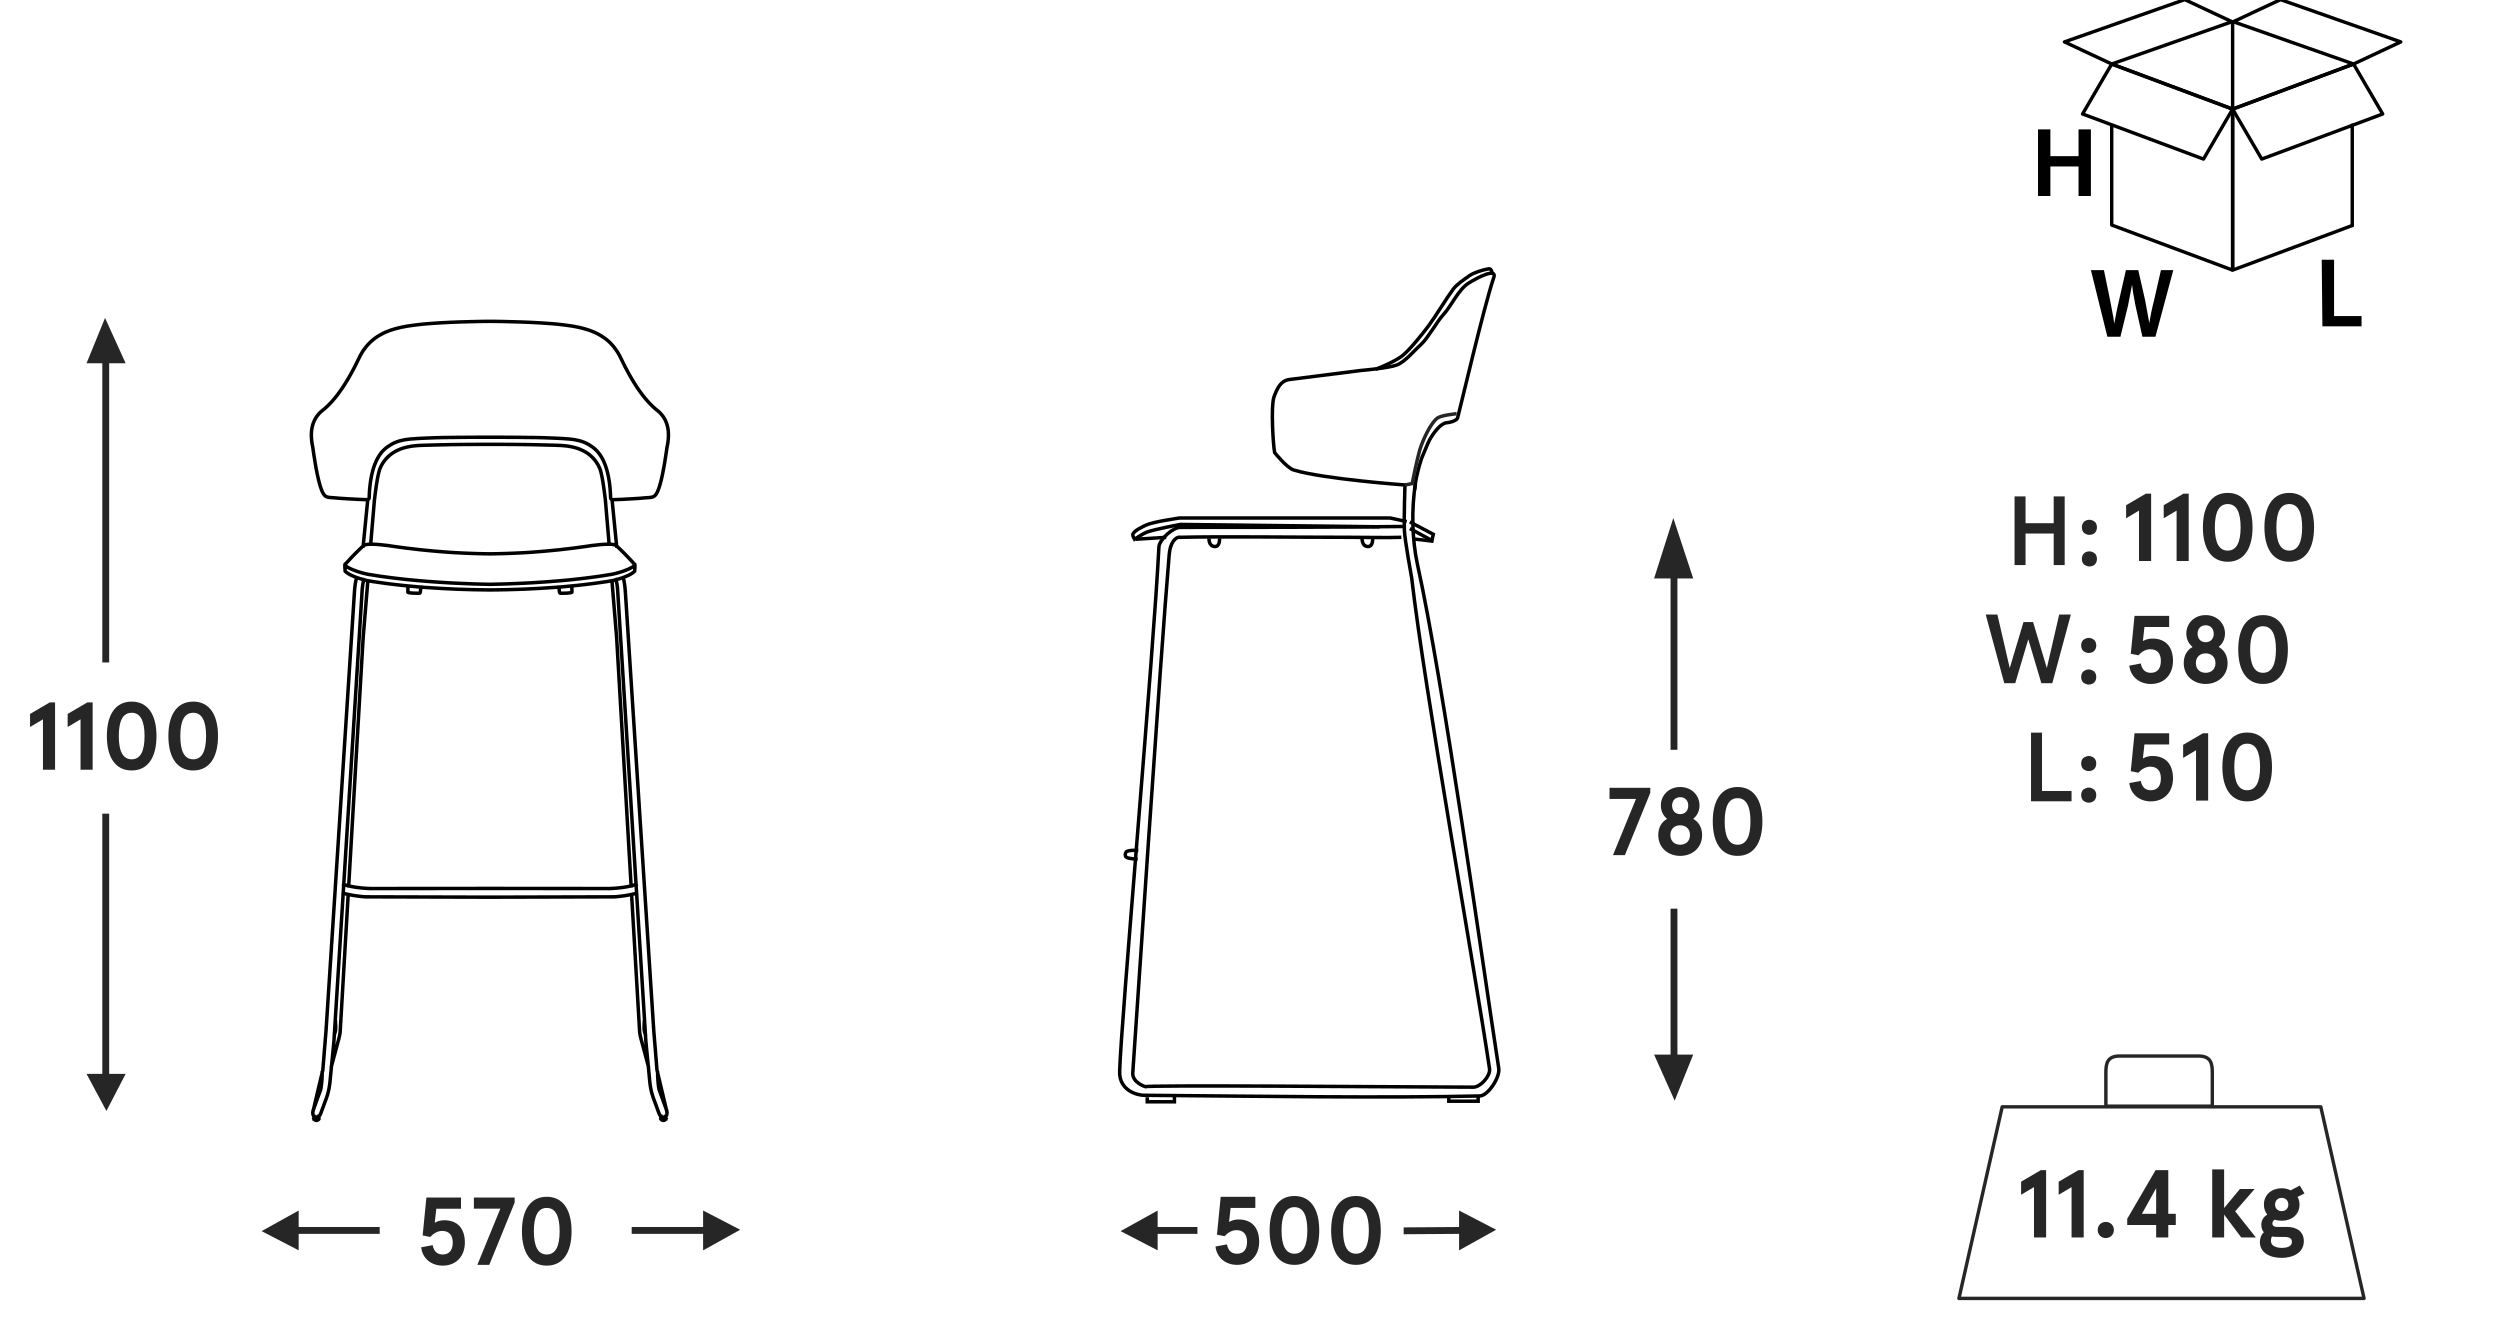 <?xml version="1.0" encoding="utf-8"?>
<!-- Generator: Adobe Illustrator 27.9.0, SVG Export Plug-In . SVG Version: 6.00 Build 0)  -->
<!DOCTYPE svg PUBLIC "-//W3C//DTD SVG 1.1//EN" "http://www.w3.org/Graphics/SVG/1.1/DTD/svg11.dtd">
<svg version="1.1" id="Warstwa_1" xmlns:x="http://ns.adobe.com/Extensibility/1.0/" xmlns:i="http://ns.adobe.com/AdobeIllustrator/10.0/" xmlns:graph="http://ns.adobe.com/Graphs/1.0/"
	 xmlns="http://www.w3.org/2000/svg" xmlns:xlink="http://www.w3.org/1999/xlink" x="0px" y="0px"
	 viewBox="0 0 364.1 192.7" style="enable-background:new 0 0 364.1 192.7;" xml:space="preserve">
<style type="text/css">
	.st0{enable-background:new    ;}
	.st1{fill:#262626;}
	.st2{fill:none;stroke:#262626;stroke-width:0.5;stroke-linecap:round;stroke-linejoin:round;stroke-miterlimit:10;}
	.st3{fill:none;}
	.st4{fill:none;stroke:#000000;stroke-width:0.51;stroke-miterlimit:10;}
	.st5{fill:none;stroke:#000000;stroke-width:0.51;stroke-linecap:square;stroke-miterlimit:10;}
	.st6{fill:none;stroke:#262626;stroke-width:0.51;stroke-miterlimit:10;}
	.st7{fill:none;stroke:#000000;stroke-width:0.5;stroke-linecap:round;stroke-linejoin:round;stroke-miterlimit:10;}
	.st8{fill:none;stroke:#000000;stroke-width:0.5;stroke-linecap:round;stroke-linejoin:bevel;stroke-miterlimit:10;}
	.st9{fill:none;stroke:#000000;stroke-width:0.5;stroke-miterlimit:10;}
	.st10{fill:none;stroke:#000000;stroke-width:0.5;stroke-linecap:round;stroke-miterlimit:10;}
</style>
<g>
	<g class="st0">
		<path class="st1" d="M293.4,72.3H295v3.9h4.1v-3.9h1.6v10h-1.6v-4.6H295
			v4.6h-1.6V72.3z"/>
		<path class="st1" d="M304.3,75.7c0.3,0,0.5,0.1,0.8,0.3
			c0.2,0.2,0.3,0.5,0.3,0.8s-0.1,0.6-0.3,0.8
			c-0.2,0.2-0.5,0.3-0.8,0.3s-0.5-0.1-0.8-0.3
			c-0.2-0.2-0.3-0.5-0.3-0.8S303.3,76.2,303.5,76
			C303.7,75.8,304,75.7,304.3,75.7z M304.3,80.3
			c0.3,0,0.5,0.1,0.8,0.3c0.2,0.2,0.3,0.5,0.3,0.8
			s-0.1,0.6-0.3,0.8c-0.2,0.2-0.5,0.3-0.8,0.3
			s-0.5-0.1-0.8-0.3c-0.2-0.2-0.3-0.5-0.3-0.8
			s0.1-0.6,0.3-0.8C303.7,80.4,304,80.3,304.3,80.3z"/>
	</g>
	<g class="st0">
		<path class="st1" d="M301.6,89.5l-2.7,10h-1.6l-1.9-6.4L293.5,99.5h-1.6l-2.7-10
			h1.7l1.8,7.8l2-6.7h1.4l2,6.7L299.9,89.5H301.6z"/>
		<path class="st1" d="M304.2,92.9c0.3,0,0.5,0.1,0.8,0.3
			c0.2,0.2,0.3,0.5,0.3,0.8S305.2,94.6,305,94.8
			c-0.2,0.2-0.5,0.3-0.8,0.3s-0.5-0.1-0.8-0.3
			c-0.2-0.2-0.3-0.5-0.3-0.8s0.1-0.6,0.3-0.8
			C303.7,93,303.9,92.9,304.2,92.9z M304.2,97.5
			c0.3,0,0.5,0.1,0.8,0.3c0.2,0.2,0.3,0.5,0.3,0.8
			S305.2,99.2,305,99.4c-0.2,0.2-0.5,0.3-0.8,0.3
			s-0.5-0.1-0.8-0.3c-0.2-0.2-0.3-0.5-0.3-0.8
			s0.1-0.6,0.3-0.8C303.7,97.6,303.9,97.5,304.2,97.5z"/>
	</g>
	<g class="st0">
		<path class="st1" d="M297.4,106.7v8.5h4.3v1.5h-5.9v-10H297.4z"/>
		<path class="st1" d="M304.2,110.1c0.3,0,0.5,0.1,0.8,0.3
			c0.2,0.2,0.3,0.5,0.3,0.8S305.2,111.8,305,112
			c-0.2,0.2-0.5,0.3-0.8,0.3s-0.5-0.1-0.8-0.3
			c-0.2-0.2-0.3-0.5-0.3-0.8s0.1-0.6,0.3-0.8
			C303.7,110.2,304,110.1,304.2,110.1z M304.2,114.7
			c0.3,0,0.5,0.1,0.8,0.3c0.2,0.2,0.3,0.5,0.3,0.8
			S305.2,116.4,305,116.6c-0.2,0.2-0.5,0.3-0.8,0.3
			s-0.5-0.1-0.8-0.3c-0.2-0.2-0.3-0.5-0.3-0.8
			s0.1-0.6,0.3-0.8C303.7,114.8,304,114.7,304.2,114.7z"/>
	</g>
</g>
<polygon class="st2" points="344.3,189.1 285.3,189.1 291.6,161.2 338,161.2 "/>
<path class="st2" d="M319,161.1h-9.1c-1.8,0-2,0-3.2,0v-4.9
	c0-1.3,0.2-2.4,2-2.4h11.5c1.8,0,2,1.1,2,2.4v4.9
	C320.4,161.1,320.8,161.1,319,161.1z"/>
<polygon class="st1" points="15.3,46.3 12.6,52.91 14.9,52.91 14.9,96.486 
	15.9,96.486 15.9,52.91 18.3,52.91 "/>
<polygon class="st1" points="15.5,161.8 18.3,156.4 15.9,156.4 15.9,118.5 14.9,118.5 
	14.9,156.4 12.6,156.4 "/>
<polygon class="st1" points="38.1,179.3 43.5,182.1 43.5,179.7 55.3,179.7 
	55.3,178.7 43.5,178.7 43.5,176.3 "/>
<polygon class="st1" points="107.8,179.1 102.4,176.3 102.4,178.7 92,178.7 
	92,179.7 102.4,179.7 102.4,182.1 "/>
<polygon class="st1" points="163.2,179.3 168.6,182.1 168.6,179.7 174.394,179.7 
	174.394,178.7 168.6,178.7 168.6,176.3 "/>
<polygon class="st1" points="217.9,179.1 212.5,176.3 212.5,178.7 204.426,178.757 
	204.426,179.757 212.5,179.7 212.5,182.1 "/>
<polygon class="st1" points="243.7,75.443 240.9,84.249 243.3,84.249 243.3,109.2 
	244.3,109.2 244.3,84.249 246.6,84.249 "/>
<polygon class="st1" points="243.9,160.3 246.6,153.589 244.3,153.589 244.3,132.337 
	243.3,132.337 243.3,153.589 240.9,153.589 "/>
<rect x="309.979" y="93.826" class="st3" width="23.83" height="0.34"/>
<rect x="52.617" y="205.826" class="st3" width="2.383" height="22.128"/>
<path class="st4" d="M204.517,76.675c-8.568,0.138-27.297,0.13-32.624,0.13
	c-1.084,0-2.98,1.732-3.106,2.809c-0.766,15.375-5.532,69.383-5.723,76.426
	c-0.077,2.815,2.593,3.469,3.511,3.476c15.957,0.128,35.809,0.418,48.957,0.098
	c1.164-0.028,2.95-2.686,2.745-4.021c-2.298-14.936-8.121-56.561-11.83-73.347
	c-0.809-3.66-0.894-8.164-0.298-11.823"/>
<path class="st4" d="M165.787,123.865c0,0-1.462-0.121-1.777,0.217
	c-0.156,0.167-0.17,0.578-0.021,0.723c0.314,0.305,1.699,0.298,1.699,0.298"/>
<path class="st4" d="M196.798,82.539"/>
<path class="st4" d="M180.298,80.444"/>
<path class="st4" d="M180.043,81.869"/>
<path class="st4" d="M177.84,81.9"/>
<path class="st4" d="M177.617,80.299"/>
<path class="st4" d="M198.376,78.394c0,0-0.078,1.127,0.795,1.201
	c0.849,0.072,0.737-1.201,0.737-1.201"/>
<path class="st4" d="M176.08,78.394c0,0-0.078,1.127,0.795,1.201
	c0.849,0.072,0.737-1.201,0.737-1.201"/>
<polyline class="st4" points="205.336,76.973 208.542,78.72 208.745,77.816 205.332,76.012 "/>
<line class="st4" x1="205.67" y1="78.472" x2="208.745" y2="78.824"/>
<path class="st4" d="M200.914,76.72l-29.02-0.341c0,0-3.726,0.708-4.838,1.106
	c-0.49,0.176-1.828,1.048-1.828,1.048s-0.276-0.476-0.251-0.651
	c0.081-0.571,1.495-1.197,1.962-1.418c1.015-0.481,4.842-1.021,4.842-1.021
	h30.686l2.406,0.523"/>
<line class="st4" x1="169.851" y1="78.255" x2="165.426" y2="78.533"/>
<path class="st4" d="M201.936,80.805"/>
<path class="st4" d="M206.249,81.09"/>
<polyline class="st4" points="167.085,159.803 167.085,160.464 171.043,160.464 171.043,159.613 "/>
<polyline class="st4" points="211,159.628 211,160.379 215.277,160.379 215.277,159.515 "/>
<path class="st4" d="M281.383,213.656"/>
<path class="st4" d="M203.468,66.294"/>
<path class="st4" d="M203.468,66.294"/>
<path class="st4" d="M202.532,71.315"/>
<rect x="57.043" y="249.741" class="st3" width="5.106" height="0"/>
<path class="st4" d="M217.34,40.039c0-0.372-0.143-0.953-0.511-0.894
	c-0.796,0.129-2.144,0.537-2.805,0.998c-0.742,0.517-1.848,1.254-2.386,1.981
	c-0.998,1.347-2.572,3.976-3.574,5.319c-0.824,1.104-2.79,3.576-3.884,4.412
	c-1.199,0.916-3.818,1.928-3.818,1.928"/>
<path class="st4" d="M206.019,71.315c0,0,0.105-1.75,1.019-4.553
	c0.313-0.699,0.925-2.277,1.153-2.681c0.638-1.128,1.675-2.472,2.511-2.511
	c0.416-0.019,1.43-0.29,1.574-0.681c0.141-0.382,3.899-16.508,5.277-20.468
	c0.511-1.468-2.296-0.052-3.66,0.809c-1.531,0.966-2.487,3.316-3.724,4.638
	c-0.823,0.879-2.269,3.456-3.17,4.255c-0.963,0.854-2.333,2.551-3.532,3.021
	c-1.233,0.483-5.234,0.809-5.234,0.809s-7.82,0.983-10.426,1.319
	c-1.319,0.17-1.813,1.322-2.255,2.511c-0.506,1.361-0.111,7.277,0.085,8.128
	c0,0,1.757,2.236,2.809,2.553c4.325,1.306,16.17,2.17,16.17,2.17
	s-0.157,5.044-0.085,6.596c0.07,1.518,1.064,6.936,1.064,6.936
	c1.881,16.298,9.234,57.255,11.34,71.489c0.153,1.033-1.318,2.686-2.362,2.681
	c-14.234-0.064-47.746-0.323-47.745-0.064c0,0-1.956-0.577-1.851-2.043
	c0.477-6.668,3.957-59.649,5.298-75.383c0.118-1.801,0.949-2.722,1.617-2.593
	c6.174-0.143,15.668-0.002,24.638,0c3.039,0.001,5.38,0.081,7.561,0"/>
<g>
	<path class="st1" d="M297.995,170.421v9.806h-1.766v-7.34l-1.877,1.12v-1.904
		l2.872-1.682H297.995z"/>
	<path class="st1" d="M303.469,170.421v9.806h-1.766v-7.34l-1.877,1.12v-1.904l2.872-1.682
		H303.469z"/>
	<path class="st1" d="M306.688,177.958c0.672,0,1.177,0.504,1.177,1.176
		S307.359,180.311,306.688,180.311c-0.673,0-1.177-0.505-1.177-1.177
		S306.015,177.958,306.688,177.958z"/>
	<path class="st1" d="M314.024,178.405h-4.216v-0.896l4.132-7.088h1.849v6.359h1.093v1.625
		h-1.093v1.821h-1.765V178.405z M314.024,176.78v-3.74l-2.073,3.74H314.024z"/>
	<path class="st1" d="M323.921,170.31v5.631l2.297-2.773h2.144l-2.83,3.25l3.012,3.81
		h-2.129l-2.493-3.334v3.334h-1.737v-9.917H323.921z"/>
	<path class="st1" d="M332.308,173.055c0.476,0,0.91,0.112,1.303,0.308l1.33-0.699
		l0.687,1.148l-1.009,0.504c0.183,0.322,0.28,0.7,0.28,1.121
		c0,1.484-1.162,2.353-2.591,2.353c-0.364,0-0.715-0.056-1.022-0.153
		c-0.211,0.125-0.337,0.308-0.337,0.531c0,0.336,0.238,0.519,0.659,0.519h1.442
		c1.484,0,2.479,0.714,2.479,2.073c0,1.736-1.639,2.438-3.208,2.438
		c-1.807,0-3.193-0.785-3.193-2.325c0-0.575,0.21-1.065,0.574-1.401
		c-0.225-0.266-0.364-0.645-0.364-1.092c0-0.673,0.35-1.177,0.868-1.485
		c-0.308-0.378-0.49-0.868-0.49-1.456
		C329.716,173.966,330.879,173.055,332.308,173.055z M331.705,180.143
		c-0.294,0-0.561-0.015-0.812-0.056c-0.112,0.168-0.154,0.378-0.154,0.645
		c0,0.672,0.673,1.008,1.583,1.008c0.826,0,1.471-0.238,1.471-0.868
		c0-0.589-0.477-0.729-1.135-0.729H331.705z M332.308,176.389
		c0.56,0,0.966-0.378,0.966-0.952c0-0.589-0.406-0.98-0.966-0.98
		c-0.561,0-0.967,0.392-0.967,0.98C331.341,176.011,331.747,176.389,332.308,176.389z"
		/>
</g>
<path class="st5" d="M91.987,130.288l1.158,19.806 M89.334,130.616l0.355-0.015l0.39-0.037
	l0.419-0.051l0.441-0.057l0.456-0.074l0.447-0.087l0.441-0.096l0.427-0.102
	 M88.785,129.406l0.47-0.022l0.514-0.037l0.26-0.022l0.26-0.029l0.268-0.035
	l0.259-0.029l0.26-0.044l0.253-0.044l0.246-0.043l0.24-0.059l0.224-0.052
	l0.216-0.065l0.196-0.059l0.181-0.072 M71.225,130.666l18.109-0.05
	 M71.225,129.392l17.56,0.015 M96.971,162.949l-0.035,0.057l-0.037,0.044
	l-0.043,0.044l-0.044,0.028l-0.043,0.022l-0.051,0.022l-0.05,0.007h-0.052h-0.05
	l-0.05-0.015l-0.051-0.015l-0.05-0.022l-0.044-0.028l-0.05-0.037l-0.037-0.037
	l-0.043-0.044l0.007-0.408 M96.971,162.584v0.365 M89.804,79.511l-0.665-6.74
	 M88.17,72.866l0.542,6.39 M93.833,148.825l-0.007,0.271l-0.015,0.24
	l-0.007,0.212v0.196l0.007,0.103l0.007,0.094l0.015,0.102l0.013,0.11
	l0.022,0.109l0.029,0.116l0.035,0.124l0.044,0.131 M93.146,150.094l0.007,0.124
	l0.013,0.138l0.022,0.153l0.022,0.168l0.043,0.182l0.044,0.197l0.05,0.21
	l0.059,0.227l1.005,3.738 M95.777,156.222v0.313l0.007,0.313l0.022,0.306
	l0.022,0.306l0.028,0.306l0.029,0.299l0.044,0.291l0.05,0.291l0.253,0.706
	l0.224,0.605l0.181,0.518l0.152,0.422l0.124,0.328l0.079,0.233l0.05,0.14
	l0.022,0.043 M94.064,151.646l0.065,0.67l0.057,0.627l0.059,0.583l0.05,0.54
	l0.05,0.494l0.044,0.452l0.043,0.409l0.037,0.371l0.029,0.321l0.028,0.277
	l0.022,0.241l0.015,0.196l0.022,0.146l0.007,0.11l0.006,0.065v0.022
	l0.037,0.378l0.043,0.365l0.051,0.358l0.065,0.349l0.072,0.336l0.087,0.321
	l0.094,0.313l0.102,0.306l0.079,0.218l0.087,0.227l0.087,0.24l0.094,0.256
	l0.094,0.262l0.1,0.269l0.102,0.284l0.109,0.299l0.065,0.168l0.065,0.153
	l0.037,0.066l0.035,0.065l0.037,0.051l0.044,0.052l0.043,0.05l0.05,0.037
	l0.051,0.037l0.057,0.028l0.057,0.015l0.074,0.015l0.072,0.007h0.079h0.057
	l0.057-0.015l0.051-0.015l0.05-0.021l0.044-0.022l0.035-0.029l0.037-0.037
	l0.035-0.044l0.029-0.05l0.022-0.052l0.022-0.057l0.013-0.059l0.007-0.074
	l0.007-0.072l0.007-0.081v-0.079l-0.181-0.751l-0.159-0.692l-0.159-0.649
	l-0.137-0.605l-0.138-0.553l-0.115-0.503l-0.109-0.459l-0.094-0.408l-0.087-0.358
	l-0.072-0.313l-0.065-0.262l-0.051-0.219l-0.043-0.168l-0.029-0.124l-0.015-0.065
	l-0.007-0.029l-0.057-0.721l-0.057-0.678l-0.051-0.627l-0.043-0.59l-0.043-0.531
	l-0.044-0.496l-0.037-0.437l-0.035-0.4l-0.022-0.35l-0.029-0.306l-0.021-0.255
	l-0.015-0.212l-0.015-0.16l-0.007-0.116l-0.007-0.074v-0.021 M89.949,85.895
	l-0.022-0.255l-0.029-0.241L89.87,85.189l-0.029-0.197l-0.037-0.168l-0.043-0.153
	l-0.037-0.124l-0.05-0.109 M89.125,84.584l0.686,8.343l2.104,36.107
	 M89.949,85.895l4.115,65.751 M90.737,84.117l0.029,0.079l0.029,0.088l0.028,0.102
	l0.029,0.109l0.05,0.241l0.051,0.284l0.043,0.321l0.037,0.356l0.035,0.394
	l0.029,0.437l4.1,63.325 M83.296,86.216v0.015l-0.007,0.022l-0.015,0.015
	l-0.029,0.013l-0.065,0.022l-0.094,0.022l-0.107,0.015l-0.124,0.015l-0.137,0.015
	l-0.144,0.015l-0.282,0.007l-0.26,0.007h-0.203h-0.107h-0.052l-0.043-0.007
	l-0.044-0.007l-0.028-0.015l-0.022-0.022l-0.022-0.037l-0.015-0.05l-0.015-0.059
	l-0.028-0.138l-0.015-0.153l-0.007-0.284v-0.124 M83.281,85.334l0.007,0.386
	l0.007,0.277v0.168v0.052V86.164v-0.168l-0.007-0.277L83.281,85.334z M89.125,84.584
	l0.303-0.081l0.29-0.072l0.281-0.081l0.268-0.079l0.253-0.081l0.238-0.079
	l0.224-0.088l0.21-0.087l0.203-0.087l0.187-0.088l0.174-0.087l0.159-0.096
	l0.153-0.094l0.13-0.094l0.124-0.096l0.107-0.102l0.022-0.284l0.015-0.241
	l0.007-0.188v-0.146v-0.052l-0.007-0.044l-0.007-0.028l-0.007-0.022l-0.007-0.007
	l-0.015,0.007l-0.015,0.015l-0.013,0.028 M86.21,79.453l0.391-0.044l0.375-0.044
	l0.347-0.035l0.325-0.029l0.303-0.022l0.283-0.015l0.26-0.007h0.238
	l0.21,0.007l0.194,0.015l0.166,0.022l0.146,0.029l0.122,0.035l0.102,0.044
	l0.037,0.022l0.035,0.022l0.037,0.029l0.021,0.028l0.305,0.285l0.311,0.299
	l0.311,0.306l0.319,0.319l0.318,0.328l0.325,0.343l0.333,0.358l0.333,0.364
	l0.022,0.037l0.015,0.037l0.007,0.043l-0.007,0.037l-0.007,0.037l-0.015,0.044
	l-0.029,0.035l-0.035,0.044l-0.044,0.037l-0.043,0.044l-0.059,0.043l-0.072,0.044
	l-0.152,0.087l-0.188,0.096l-0.296,0.138l-0.305,0.124l-0.311,0.116l-0.325,0.116
	l-0.34,0.103l-0.347,0.094l-0.355,0.088l-0.361,0.079 M71.349,85.917l1.258-0.015
	l1.244-0.022l1.223-0.037l1.199-0.035l1.179-0.059l1.166-0.059l1.142-0.072
	l1.121-0.074l1.099-0.087l1.085-0.102l1.055-0.103l1.042-0.116l1.02-0.124
	l1.005-0.138l0.976-0.138l0.962-0.153 M71.349,85.1l1.295-0.029l1.266-0.035
	l1.244-0.052l1.214-0.051l1.201-0.065l1.171-0.074l1.143-0.079l1.12-0.088
	l1.099-0.094l1.077-0.102l1.049-0.116l1.02-0.118l1.005-0.131l0.976-0.131
	l0.948-0.146l0.933-0.153 M71.349,80.663l0.904-0.015l0.911-0.022l0.918-0.029
	l0.912-0.037l0.918-0.043l0.926-0.052l0.926-0.065l0.926-0.074l0.933-0.079
	l0.932-0.088l0.933-0.094l0.94-0.11l0.94-0.109l0.94-0.124l0.948-0.131
	l0.954-0.138 M71.225,64.719h0.673h0.659h0.658l0.658,0.007h0.643l0.645,0.007
	l0.636,0.007l0.63,0.007l0.621,0.007l0.623,0.015l0.614,0.013l0.608,0.015
	l0.6,0.015l0.6,0.015l0.593,0.015l0.586,0.022l0.29,0.007l0.288,0.022
	l0.283,0.022l0.274,0.028l0.26,0.029l0.26,0.044l0.26,0.051l0.246,0.05
	l0.238,0.059l0.232,0.065l0.231,0.074l0.224,0.079l0.21,0.088l0.209,0.094
	l0.203,0.094l0.196,0.11l0.187,0.109l0.181,0.116l0.174,0.124l0.166,0.132
	l0.166,0.138l0.152,0.146L86.354,66.694l0.138,0.153l0.137,0.168l0.131,0.166
	l0.122,0.175l0.109,0.183l0.116,0.182l0.1,0.197l0.094,0.203l0.087,0.205
	l0.051,0.146l0.043,0.16l0.05,0.182l0.044,0.196l0.102,0.459l0.094,0.525
	l0.1,0.605l0.094,0.677l0.102,0.758l0.102,0.831 M71.349,46.8l0.918,0.007
	l0.89,0.015l0.867,0.022l0.831,0.022l0.803,0.021l0.774,0.029l0.745,0.029
	l0.715,0.037l0.687,0.037l0.658,0.043l0.63,0.044l0.6,0.044l0.571,0.05
	l0.542,0.059l0.506,0.059l0.486,0.065l0.318,0.044l0.311,0.044l0.311,0.05
	l0.305,0.059l0.303,0.057l0.297,0.066l0.296,0.074l0.29,0.072l0.281,0.081
	l0.282,0.087l0.281,0.087l0.268,0.103l0.268,0.109l0.268,0.109l0.253,0.124
	l0.253,0.131l0.246,0.14l0.246,0.146l0.231,0.16l0.233,0.16l0.231,0.181
	l0.216,0.182l0.218,0.197l0.202,0.21l0.203,0.219l0.196,0.225l0.187,0.249
	l0.188,0.255l0.174,0.262l0.166,0.284l0.166,0.291l0.152,0.313l0.333,0.678
	l0.325,0.649l0.333,0.625l0.333,0.598l0.334,0.577l0.333,0.546l0.166,0.262
	l0.166,0.256l0.166,0.255l0.174,0.24l0.166,0.234l0.166,0.233l0.174,0.227
	l0.166,0.21l0.166,0.212l0.174,0.203l0.166,0.197l0.172,0.19l0.168,0.182
	l0.172,0.174l0.166,0.168l0.174,0.168l0.174,0.153l0.166,0.153l0.174,0.138
	l0.174,0.138l0.131,0.118l0.122,0.109l0.124,0.124l0.107,0.124l0.109,0.124
	l0.102,0.132l0.102,0.131l0.087,0.138l0.087,0.138l0.079,0.146l0.072,0.146
	l0.065,0.153l0.065,0.153l0.059,0.16l0.05,0.16l0.044,0.168l0.035,0.168
	l0.037,0.174l0.028,0.175l0.022,0.182l0.015,0.182l0.007,0.182l0.007,0.196v0.19
	l-0.007,0.197l-0.015,0.203l-0.015,0.205L97.288,64.311l-0.028,0.21l-0.037,0.212
	l-0.043,0.218l-0.044,0.227l-0.079,0.568l-0.087,0.546l-0.079,0.525l-0.079,0.496
	l-0.079,0.472l-0.087,0.452l-0.079,0.431l-0.079,0.408l-0.087,0.386l-0.079,0.358
	l-0.087,0.336l-0.087,0.313l-0.079,0.291l-0.087,0.269l-0.087,0.24l-0.087,0.219
	l-0.079,0.19l-0.087,0.159l-0.087,0.14l-0.087,0.109l-0.043,0.052l-0.044,0.043
	l-0.05,0.044l-0.044,0.037l-0.05,0.028l-0.051,0.029l-0.05,0.029l-0.057,0.022
	l-0.116,0.029l-0.122,0.029l-0.138,0.021l-0.144,0.015l-0.333,0.022l-0.39,0.029
	l-0.406,0.037l-0.455,0.035l-0.499,0.029l-0.55,0.037l-0.593,0.029L90.686,72.721
	l-0.687,0.028l-0.737,0.029H89.197l-0.059-0.015l-0.057-0.015l-0.043-0.028
	l-0.037-0.037l-0.029-0.044l-0.028-0.057l-0.015-0.059l-0.015-0.365l-0.015-0.356
	l-0.028-0.35l-0.022-0.343l-0.037-0.327l-0.035-0.321l-0.044-0.321l-0.05-0.306
	l-0.052-0.299l-0.057-0.284l-0.065-0.284l-0.065-0.278l-0.074-0.262l-0.079-0.255
	l-0.079-0.247l-0.087-0.241l-0.094-0.233l-0.093-0.227l-0.102-0.21l-0.109-0.212
	l-0.109-0.197l-0.115-0.188l-0.124-0.182l-0.122-0.175l-0.131-0.168l-0.137-0.16
	l-0.144-0.146l-0.146-0.138l-0.152-0.138l-0.152-0.124l-0.159-0.116l-0.166-0.103
	l-0.131-0.094l-0.13-0.081l-0.129-0.079l-0.138-0.074l-0.137-0.072l-0.138-0.066
	l-0.137-0.057l-0.137-0.059l-0.146-0.052l-0.144-0.05l-0.144-0.044l-0.144-0.044
	l-0.297-0.065l-0.296-0.066l-0.297-0.05l-0.303-0.037l-0.305-0.037l-0.311-0.022
	l-0.608-0.044l-0.614-0.035l-0.514-0.022l-0.543-0.022l-0.571-0.022l-0.6-0.022
	l-0.628-0.015l-0.667-0.015l-0.693-0.006L76.447,63.707l-0.289-0.007h-0.29
	l-0.296-0.007h-0.305h-0.311l-0.311-0.007h-0.318h-0.319h-0.325l-0.333-0.007h-0.34
	h-0.34h-0.347h-0.353h-0.362H71.247 M50.71,130.288l-1.158,19.806 M53.363,130.616
	l-0.355-0.015l-0.39-0.037l-0.419-0.051l-0.441-0.057l-0.456-0.074l-0.447-0.087
	l-0.449-0.096l-0.419-0.102 M53.912,129.406l-0.477-0.022l-0.506-0.037
	l-0.26-0.022l-0.26-0.029l-0.266-0.035l-0.26-0.029l-0.26-0.044l-0.253-0.044
	l-0.246-0.043l-0.238-0.059l-0.233-0.052l-0.209-0.065l-0.196-0.059l-0.181-0.072
	 M71.472,130.666l-18.109-0.05 M71.472,129.392l-17.56,0.015 M45.727,162.949
	l0.028,0.057l0.044,0.044l0.043,0.044l0.044,0.028l0.043,0.022l0.051,0.022
	l0.05,0.007h0.052h0.05l0.05-0.015l0.051-0.015l0.05-0.022l0.044-0.028
	l0.05-0.037l0.037-0.037l0.035-0.044v-0.408 M45.727,162.584v0.365 M52.894,79.511
	l0.665-6.74 M54.528,72.866l-0.542,6.39 M48.865,148.825l0.007,0.271
	l0.015,0.24l0.007,0.212v0.196l-0.007,0.103l-0.007,0.094l-0.015,0.102
	l-0.013,0.11l-0.022,0.109l-0.037,0.116l-0.035,0.124l-0.044,0.131 M49.552,150.094
	l-0.007,0.124l-0.013,0.138l-0.022,0.153l-0.029,0.168l-0.035,0.182l-0.044,0.197
	l-0.05,0.21l-0.059,0.227l-1.005,3.738 M46.92,156.222v0.313l-0.015,0.313
	l-0.015,0.306l-0.022,0.306l-0.028,0.306l-0.037,0.299l-0.037,0.291l-0.05,0.291
	l-0.253,0.706l-0.224,0.605l-0.181,0.518l-0.152,0.422l-0.124,0.328l-0.079,0.233
	l-0.057,0.14l-0.015,0.043 M48.633,151.646l-0.065,0.67l-0.057,0.627
	l-0.059,0.583l-0.05,0.54l-0.05,0.494l-0.044,0.452l-0.043,0.409l-0.037,0.371
	l-0.029,0.321l-0.028,0.277l-0.022,0.241l-0.022,0.196l-0.015,0.146l-0.006,0.11
	l-0.007,0.065v0.022l-0.037,0.378l-0.043,0.365l-0.059,0.358l-0.057,0.349
	l-0.079,0.336l-0.079,0.321l-0.094,0.313l-0.102,0.306l-0.079,0.218l-0.087,0.227
	l-0.087,0.24l-0.094,0.256l-0.094,0.262l-0.1,0.269l-0.109,0.284l-0.109,0.299
	l-0.057,0.168l-0.072,0.153l-0.029,0.066l-0.035,0.065l-0.044,0.051l-0.037,0.052
	l-0.043,0.05l-0.05,0.037l-0.051,0.037l-0.057,0.028l-0.057,0.015l-0.074,0.015
	l-0.072,0.007h-0.079h-0.057l-0.057-0.015l-0.051-0.015l-0.05-0.021l-0.044-0.022
	l-0.035-0.029l-0.037-0.037l-0.035-0.044l-0.029-0.05l-0.022-0.052l-0.022-0.057
	l-0.013-0.059l-0.007-0.074l-0.015-0.072v-0.081v-0.079l0.181-0.751l0.159-0.692
	l0.159-0.649l0.137-0.605l0.131-0.553l0.122-0.503l0.109-0.459l0.094-0.408
	l0.087-0.358l0.072-0.313l0.065-0.262l0.051-0.219l0.043-0.168l0.029-0.124
	l0.015-0.065l0.007-0.029l0.057-0.721l0.057-0.678l0.051-0.627l0.043-0.59
	l0.044-0.531l0.043-0.496l0.037-0.437l0.028-0.4l0.029-0.35l0.029-0.306
	l0.021-0.255l0.015-0.212l0.015-0.16l0.007-0.116l0.007-0.074v-0.021
	 M52.748,85.895l0.022-0.255l0.029-0.241l0.028-0.21l0.029-0.197l0.037-0.168
	l0.035-0.153l0.044-0.124l0.05-0.109 M53.572,84.584l-0.686,8.343l-2.104,36.107
	 M52.748,85.895l-4.115,65.751 M51.961,84.117l-0.029,0.079l-0.029,0.088l-0.028,0.102
	l-0.029,0.109l-0.05,0.241l-0.051,0.284l-0.043,0.321l-0.037,0.356l-0.035,0.394
	l-0.029,0.437l-4.1,63.325 M59.402,86.216v0.015l0.007,0.022l0.015,0.015
	l0.029,0.013l0.065,0.022l0.094,0.022l0.107,0.015l0.124,0.015l0.137,0.015
	l0.146,0.015l0.281,0.007l0.26,0.007h0.203h0.107h0.052l0.043-0.007l0.044-0.007
	l0.028-0.015l0.022-0.022l0.022-0.037l0.015-0.05l0.015-0.059l0.021-0.138
	l0.015-0.153l0.015-0.284v-0.124 M59.416,85.334l-0.007,0.386l-0.007,0.277v0.168
	v0.052V86.164v-0.168l0.007-0.277L59.416,85.334z M53.572,84.584l-0.303-0.081
	l-0.288-0.072l-0.283-0.081l-0.268-0.079l-0.253-0.081l-0.238-0.079l-0.224-0.088
	l-0.21-0.087l-0.203-0.087l-0.187-0.088l-0.174-0.087l-0.159-0.096l-0.152-0.094
	l-0.131-0.094l-0.122-0.096l-0.109-0.102l-0.022-0.284l-0.015-0.241l-0.007-0.188
	v-0.146v-0.052l0.007-0.044l0.007-0.028l0.007-0.022l0.007-0.007l0.015,0.007
	l0.015,0.015l0.013,0.028 M56.488,79.453l-0.391-0.044l-0.375-0.044l-0.347-0.035
	l-0.325-0.029l-0.303-0.022l-0.283-0.015l-0.26-0.007h-0.238l-0.21,0.007
	l-0.194,0.015l-0.166,0.022l-0.146,0.029l-0.122,0.035L53.024,79.409l-0.043,0.022
	l-0.037,0.022l-0.029,0.029l-0.021,0.028l-0.305,0.285l-0.311,0.299l-0.311,0.306
	l-0.319,0.319l-0.325,0.328l-0.318,0.343l-0.333,0.358l-0.333,0.364l-0.022,0.037
	l-0.015,0.037l-0.007,0.043l0.007,0.037l0.007,0.037l0.015,0.044l0.029,0.035
	l0.035,0.044l0.037,0.037l0.05,0.044l0.059,0.043l0.072,0.044l0.152,0.087
	l0.188,0.096l0.296,0.138l0.305,0.124l0.311,0.116l0.325,0.116l0.34,0.103
	l0.34,0.094l0.362,0.088l0.361,0.079 M71.349,85.917l-1.258-0.015l-1.244-0.022
	l-1.223-0.037l-1.199-0.035l-1.186-0.059l-1.158-0.059l-1.142-0.072l-1.121-0.074
	l-1.099-0.087l-1.085-0.102l-1.055-0.103l-1.042-0.116l-1.02-0.124l-1.005-0.138
	l-0.976-0.138l-0.962-0.153 M71.349,85.1l-1.295-0.029l-1.266-0.035l-1.244-0.052
	l-1.222-0.051l-1.193-0.065l-1.171-0.074l-1.142-0.079l-1.121-0.088l-1.099-0.094
	l-1.077-0.102l-1.049-0.116l-1.02-0.118l-1.005-0.131l-0.976-0.131l-0.948-0.146
	l-0.933-0.153 M71.349,80.663l-0.911-0.015l-0.904-0.022l-0.918-0.029l-0.92-0.037
	l-0.918-0.043l-0.918-0.052l-0.926-0.065l-0.926-0.074l-0.933-0.079l-0.932-0.088
	l-0.933-0.094l-0.94-0.11l-0.94-0.109l-0.948-0.124l-0.946-0.131l-0.948-0.138
	 M71.472,64.719h-0.673H70.14h-0.665l-0.651,0.007h-0.643l-0.645,0.007l-0.636,0.007
	l-0.63,0.007l-0.628,0.007l-0.615,0.015l-0.614,0.013l-0.608,0.015l-0.6,0.015
	l-0.6,0.015l-0.593,0.015l-0.586,0.022l-0.29,0.007l-0.288,0.022l-0.283,0.022
	l-0.274,0.028l-0.268,0.029l-0.26,0.044l-0.253,0.051l-0.246,0.05l-0.238,0.059
	l-0.24,0.065l-0.224,0.074l-0.224,0.079l-0.21,0.088l-0.209,0.094l-0.203,0.094
	l-0.194,0.11l-0.188,0.109l-0.181,0.116l-0.174,0.124l-0.166,0.132l-0.166,0.138
	l-0.152,0.146l-0.152,0.146l-0.138,0.153l-0.137,0.168l-0.131,0.166l-0.122,0.175
	l-0.116,0.183l-0.109,0.182l-0.1,0.197l-0.094,0.203l-0.087,0.205l-0.051,0.146
	l-0.043,0.16l-0.05,0.182l-0.044,0.196l-0.102,0.459l-0.094,0.525l-0.1,0.605
	l-0.094,0.677l-0.102,0.758l-0.102,0.831 M71.349,46.8l-0.918,0.007l-0.889,0.015
	l-0.868,0.022l-0.831,0.022l-0.803,0.021l-0.774,0.029l-0.745,0.029l-0.715,0.037
	l-0.687,0.037l-0.658,0.043l-0.63,0.044l-0.599,0.044l-0.572,0.05l-0.542,0.059
	l-0.506,0.059l-0.484,0.065l-0.319,0.044l-0.311,0.044l-0.311,0.05l-0.305,0.059
	l-0.303,0.057l-0.297,0.066l-0.296,0.074l-0.29,0.072l-0.289,0.081l-0.275,0.087
	l-0.281,0.087l-0.268,0.103l-0.268,0.109l-0.268,0.109l-0.253,0.124l-0.253,0.131
	l-0.246,0.14l-0.246,0.146l-0.238,0.16l-0.231,0.16l-0.225,0.181l-0.216,0.182
	l-0.218,0.197l-0.202,0.21l-0.203,0.219l-0.194,0.225l-0.188,0.249l-0.188,0.255
	l-0.174,0.262l-0.166,0.284l-0.166,0.291l-0.152,0.313l-0.333,0.678l-0.325,0.649
	l-0.333,0.625l-0.333,0.598l-0.333,0.577l-0.334,0.546l-0.166,0.262l-0.166,0.256
	l-0.172,0.255l-0.168,0.24l-0.166,0.234l-0.166,0.233l-0.174,0.227l-0.166,0.21
	l-0.166,0.212l-0.174,0.203l-0.166,0.197l-0.172,0.19l-0.166,0.182l-0.174,0.174
	l-0.166,0.168l-0.174,0.168l-0.174,0.153l-0.166,0.153l-0.174,0.138l-0.174,0.138
	l-0.131,0.118l-0.122,0.109l-0.124,0.124l-0.107,0.124l-0.109,0.124L46.211,60.551
	l-0.102,0.131l-0.087,0.138l-0.087,0.138l-0.079,0.146l-0.072,0.146L45.72,61.403
	l-0.065,0.153l-0.059,0.16l-0.05,0.16l-0.043,0.168l-0.037,0.168l-0.037,0.174
	l-0.028,0.175l-0.022,0.182l-0.015,0.182l-0.015,0.182v0.196v0.19l0.007,0.197
	l0.015,0.203l0.015,0.205l0.022,0.212l0.028,0.21l0.037,0.212l0.043,0.218
	l0.044,0.227l0.079,0.568l0.079,0.546l0.087,0.525l0.079,0.496l0.079,0.472
	l0.079,0.452l0.087,0.431l0.079,0.408l0.087,0.386l0.079,0.358l0.087,0.336
	l0.087,0.313l0.079,0.291l0.087,0.269l0.087,0.24l0.087,0.219l0.079,0.19
	l0.087,0.159l0.087,0.14l0.087,0.109l0.043,0.052l0.044,0.043l0.043,0.044
	l0.052,0.037l0.05,0.028l0.051,0.029l0.05,0.029l0.057,0.022l0.116,0.029
	l0.122,0.029l0.138,0.021l0.144,0.015l0.333,0.022l0.39,0.029l0.406,0.037
	l0.455,0.035l0.499,0.029l0.55,0.037l0.593,0.029l0.643,0.037l0.687,0.028
	l0.737,0.029h0.065l0.059-0.015l0.057-0.015l0.043-0.028l0.037-0.037
	l0.029-0.044l0.028-0.057l0.015-0.059l0.015-0.365l0.015-0.356l0.022-0.35
	l0.028-0.343l0.037-0.327l0.035-0.321l0.044-0.321l0.05-0.306l0.052-0.299
	l0.057-0.284l0.065-0.284l0.065-0.278l0.074-0.262l0.072-0.255l0.087-0.247
	l0.087-0.241l0.094-0.233l0.093-0.227l0.101-0.21l0.109-0.212l0.109-0.197
	l0.115-0.188l0.124-0.182l0.122-0.175l0.131-0.168l0.137-0.16l0.144-0.146
	l0.146-0.138l0.152-0.138l0.152-0.124l0.159-0.116l0.166-0.103l0.131-0.094
	l0.13-0.081l0.131-0.079l0.137-0.074l0.137-0.072l0.138-0.066l0.137-0.057
	l0.137-0.059l0.146-0.052l0.144-0.05l0.144-0.044l0.144-0.044l0.297-0.065
	l0.296-0.066l0.297-0.05l0.303-0.037l0.305-0.037l0.311-0.022l0.608-0.044
	l0.606-0.035l0.521-0.022l0.543-0.022l0.571-0.022l0.6-0.022l0.628-0.015
	l0.667-0.015l0.686-0.006l0.731-0.007l0.281-0.007h0.297l0.296-0.007h0.305
	h0.303l0.318-0.007h0.318h0.319h0.325l0.333-0.007h0.34h0.34h0.347h0.353
	h0.355h0.369"/>
<g>
	<path class="st1" d="M8.02,102.295v9.805H6.255v-7.34l-1.877,1.121v-1.905l2.872-1.681
		H8.02z"/>
	<path class="st1" d="M13.494,102.295v9.805h-1.765v-7.34l-1.877,1.121v-1.905l2.872-1.681
		H13.494z"/>
	<path class="st1" d="M22.791,107.197c0,3.138-1.274,5.015-3.614,5.015
		s-3.614-1.877-3.614-5.015s1.274-5.015,3.614-5.015
		S22.791,104.06,22.791,107.197z M17.3,107.197c0,2.186,0.588,3.39,1.877,3.39
		s1.877-1.204,1.877-3.39s-0.588-3.39-1.877-3.39S17.3,105.012,17.3,107.197z
		"/>
	<path class="st1" d="M31.751,107.197c0,3.138-1.274,5.015-3.614,5.015
		s-3.614-1.877-3.614-5.015s1.274-5.015,3.614-5.015
		S31.751,104.06,31.751,107.197z M26.26,107.197c0,2.186,0.588,3.39,1.877,3.39
		s1.877-1.204,1.877-3.39s-0.588-3.39-1.877-3.39
		S26.26,105.012,26.26,107.197z"/>
</g>
<g>
	<path class="st1" d="M240.35,115.461l-3.698,9.077h-1.737l3.349-8.181h-3.853v-1.625h5.939
		V115.461z"/>
	<path class="st1" d="M247.518,117.296c0,0.799-0.336,1.499-0.925,1.961
		c0.799,0.448,1.303,1.247,1.303,2.354c0,1.905-1.484,3.04-3.193,3.04
		s-3.194-1.135-3.194-3.04c0-1.106,0.491-1.905,1.289-2.354
		c-0.588-0.462-0.91-1.162-0.91-1.961c0-1.457,1.148-2.676,2.815-2.676
		S247.518,115.839,247.518,117.296z M243.273,121.611c0,0.91,0.63,1.415,1.429,1.415
		c0.798,0,1.429-0.505,1.429-1.415s-0.631-1.415-1.429-1.415
		C243.903,120.195,243.273,120.7,243.273,121.611z M243.525,117.324
		c0,0.742,0.462,1.246,1.177,1.246c0.714,0,1.177-0.504,1.177-1.246
		c0-0.729-0.463-1.219-1.177-1.219C243.987,116.106,243.525,116.596,243.525,117.324z"/>
	<path class="st1" d="M256.675,119.635c0,3.138-1.275,5.016-3.614,5.016
		c-2.34,0-3.614-1.878-3.614-5.016s1.274-5.015,3.614-5.015
		C255.399,114.62,256.675,116.497,256.675,119.635z M251.184,119.635
		c0,2.186,0.588,3.391,1.877,3.391c1.288,0,1.877-1.205,1.877-3.391
		c0-2.185-0.589-3.39-1.877-3.39C251.771,116.245,251.184,117.45,251.184,119.635z"
		/>
</g>
<g>
	<path class="st1" d="M178.693,181.232c0.21,1.078,0.827,1.358,1.471,1.358
		c0.953,0,1.457-0.63,1.457-1.737c0-1.092-0.546-1.695-1.541-1.695
		c-0.658,0-1.274,0.365-1.737,0.883l-1.106-0.224l0.546-5.519h5.042v1.624h-3.6
		l-0.224,2.046c0.378-0.225,0.854-0.365,1.387-0.365c2.045,0,2.998,1.331,2.998,3.25
		c0,1.975-1.261,3.362-3.222,3.362c-1.667,0-2.969-1.051-3.138-2.676
		L178.693,181.232z"/>
	<path class="st1" d="M192.136,179.201c0,3.137-1.274,5.015-3.614,5.015
		s-3.614-1.878-3.614-5.015c0-3.139,1.274-5.016,3.614-5.016
		S192.136,176.062,192.136,179.201z M186.645,179.201c0,2.186,0.588,3.39,1.877,3.39
		s1.877-1.204,1.877-3.39s-0.588-3.391-1.877-3.391
		S186.645,177.015,186.645,179.201z"/>
	<path class="st1" d="M201.096,179.201c0,3.137-1.274,5.015-3.614,5.015
		s-3.614-1.878-3.614-5.015c0-3.139,1.274-5.016,3.614-5.016
		S201.096,176.062,201.096,179.201z M195.605,179.201c0,2.186,0.588,3.39,1.877,3.39
		s1.877-1.204,1.877-3.39s-0.588-3.391-1.877-3.391
		S195.605,177.015,195.605,179.201z"/>
</g>
<g>
	<path class="st1" d="M63.01,181.344c0.21,1.078,0.827,1.358,1.471,1.358
		c0.953,0,1.457-0.63,1.457-1.736c0-1.093-0.546-1.695-1.541-1.695
		c-0.658,0-1.274,0.364-1.737,0.883l-1.106-0.225l0.546-5.519h5.042v1.625h-3.6
		l-0.224,2.045c0.378-0.225,0.854-0.364,1.387-0.364c2.045,0,2.998,1.33,2.998,3.25
		c0,1.975-1.261,3.361-3.222,3.361c-1.667,0-2.969-1.051-3.138-2.676
		L63.01,181.344z"/>
	<path class="st1" d="M74.955,175.139l-3.698,9.076h-1.737l3.348-8.18H69.016v-1.625h5.939
		V175.139z"/>
	<path class="st1" d="M83.243,179.313c0,3.138-1.274,5.015-3.614,5.015
		s-3.614-1.877-3.614-5.015s1.274-5.015,3.614-5.015
		S83.243,176.175,83.243,179.313z M77.752,179.313c0,2.186,0.588,3.39,1.877,3.39
		s1.877-1.204,1.877-3.39s-0.588-3.39-1.877-3.39
		S77.752,177.127,77.752,179.313z"/>
</g>
<g>
	<path class="st1" d="M313.289,71.898v9.805h-1.765v-7.34l-1.877,1.121v-1.905l2.872-1.681
		H313.289z"/>
	<path class="st1" d="M318.764,71.898v9.805h-1.765v-7.34l-1.877,1.121v-1.905l2.872-1.681
		H318.764z"/>
	<path class="st1" d="M328.06,76.8c0,3.138-1.274,5.015-3.614,5.015
		s-3.614-1.877-3.614-5.015s1.274-5.015,3.614-5.015
		S328.06,73.662,328.06,76.8z M322.57,76.8c0,2.186,0.588,3.39,1.877,3.39
		s1.877-1.204,1.877-3.39s-0.588-3.39-1.877-3.39
		S322.57,74.614,322.57,76.8z"/>
	<path class="st1" d="M337.02,76.8c0,3.138-1.274,5.015-3.614,5.015
		s-3.614-1.877-3.614-5.015s1.274-5.015,3.614-5.015
		S337.02,73.662,337.02,76.8z M331.53,76.8c0,2.186,0.588,3.39,1.877,3.39
		s1.877-1.204,1.877-3.39s-0.588-3.39-1.877-3.39
		S331.53,74.614,331.53,76.8z"/>
</g>
<path class="st6" d="M204.617,70.635l1.053-0.213c0,0,0.744-3.727,1.117-4.936
	c0.387-1.256,1.502-3.807,2.553-4.596c0.576-0.432,2.809-0.638,2.809-0.638"/>
<g>
	<g class="st0">
		<path d="M298.618,18.944v3.8h4.1v-3.9h1.8v9.7h-1.8v-4.3h-4.1v4.3
			h-1.8v-9.7h1.8V18.944z"/>
	</g>
	<g>
		<g class="st0">
			<path d="M306.918,49.041l-2.4-9.7h1.9l0.9,4.4
				c0.2,1.2,0.5,2.4,0.6,3.4l0,0c0.2-1,0.4-2.2,0.7-3.4l1-4.4
				h1.8l1,4.4c0.2,1.1,0.4,2.2,0.6,3.3l0,0
				c0.2-1.1,0.4-2.2,0.7-3.3l1-4.4h1.8l-2.6,9.7h-1.9l-1-4.5
				c-0.2-1.1-0.4-2-0.5-3.1l0,0c-0.2,1-0.4,2-0.6,3.1l-1.1,4.5H306.918z
				"/>
		</g>
	</g>
	<g>
		<g class="st0">
			<path d="M338.135,37.827h1.8v8.2h4v1.5h-5.7L338.135,37.827L338.135,37.827z"/>
		</g>
	</g>
	<polyline class="st7" points="342.583,32.843 325.159,39.341 325.159,15.892 342.771,9.324 	"/>
	<polygon class="st7" points="342.771,9.324 325.159,15.892 329.401,23.166 347.013,16.599 	"/>
	<polygon class="st7" points="307.548,9.324 325.159,15.892 320.917,23.166 303.306,16.599 	"/>
	<polyline class="st8" points="307.548,32.773 325.159,39.341 325.159,15.892 307.548,9.324 	"/>
	<polygon class="st7" points="325.059,3.163 318.181,-0.058 300.668,6.102 307.546,9.322 	"/>
	<polygon class="st7" points="349.645,6.104 342.767,9.324 325.254,3.164 332.132,-0.056 	"/>
	<line class="st9" x1="325.159" y1="15.892" x2="325.159" y2="3.178"/>
	<line class="st9" x1="307.548" y1="32.773" x2="307.548" y2="18.228"/>
	<line class="st10" x1="342.583" y1="32.843" x2="342.583" y2="18.228"/>
</g>
<g>
	<path class="st1" d="M311.782,113.731c0.21,1.078,0.826,1.358,1.471,1.358
		c0.952,0,1.457-0.631,1.457-1.737c0-1.093-0.547-1.694-1.541-1.694
		c-0.658,0-1.275,0.364-1.737,0.882l-1.106-0.224l0.546-5.52h5.043v1.625h-3.6
		l-0.225,2.045c0.378-0.224,0.854-0.364,1.387-0.364
		c2.045,0,2.998,1.331,2.998,3.25c0,1.976-1.261,3.362-3.222,3.362
		c-1.667,0-2.97-1.051-3.138-2.676L311.782,113.731z"/>
	<path class="st1" d="M321.596,106.797v9.806h-1.766v-7.34l-1.877,1.12v-1.904
		l2.872-1.682H321.596z"/>
	<path class="st1" d="M330.894,111.7c0,3.138-1.275,5.015-3.614,5.015
		s-3.614-1.877-3.614-5.015s1.275-5.015,3.614-5.015
		S330.894,108.562,330.894,111.7z M325.403,111.7c0,2.185,0.588,3.39,1.877,3.39
		s1.877-1.205,1.877-3.39c0-2.186-0.588-3.391-1.877-3.391
		S325.403,109.514,325.403,111.7z"/>
</g>
<g>
	<path class="st1" d="M311.782,96.629c0.21,1.079,0.826,1.359,1.471,1.359
		c0.952,0,1.456-0.631,1.456-1.737c0-1.092-0.546-1.695-1.54-1.695
		c-0.658,0-1.275,0.364-1.737,0.883l-1.106-0.224l0.546-5.519h5.043v1.625h-3.6
		l-0.225,2.045c0.379-0.224,0.854-0.364,1.387-0.364
		c2.045,0,2.998,1.331,2.998,3.25c0,1.975-1.261,3.362-3.222,3.362
		c-1.667,0-2.97-1.051-3.138-2.676L311.782,96.629z"/>
	<path class="st1" d="M324.048,92.258c0,0.798-0.336,1.499-0.925,1.961
		c0.799,0.448,1.303,1.247,1.303,2.353c0,1.905-1.484,3.04-3.193,3.04
		s-3.193-1.135-3.193-3.04c0-1.106,0.49-1.905,1.288-2.353
		c-0.588-0.462-0.91-1.163-0.91-1.961c0-1.457,1.148-2.676,2.815-2.676
		S324.048,90.801,324.048,92.258z M319.804,96.572c0,0.91,0.63,1.415,1.429,1.415
		s1.429-0.505,1.429-1.415s-0.63-1.415-1.429-1.415
		S319.804,95.662,319.804,96.572z M320.056,92.286c0,0.742,0.463,1.247,1.177,1.247
		c0.715,0,1.177-0.504,1.177-1.247c0-0.729-0.462-1.219-1.177-1.219
		C320.519,91.068,320.056,91.558,320.056,92.286z"/>
	<path class="st1" d="M333.205,94.597c0,3.137-1.275,5.015-3.614,5.015
		s-3.614-1.878-3.614-5.015c0-3.138,1.275-5.015,3.614-5.015
		S333.205,91.46,333.205,94.597z M327.714,94.597c0,2.186,0.588,3.39,1.877,3.39
		s1.877-1.205,1.877-3.39c0-2.185-0.588-3.39-1.877-3.39
		S327.714,92.412,327.714,94.597z"/>
</g>
</svg>
